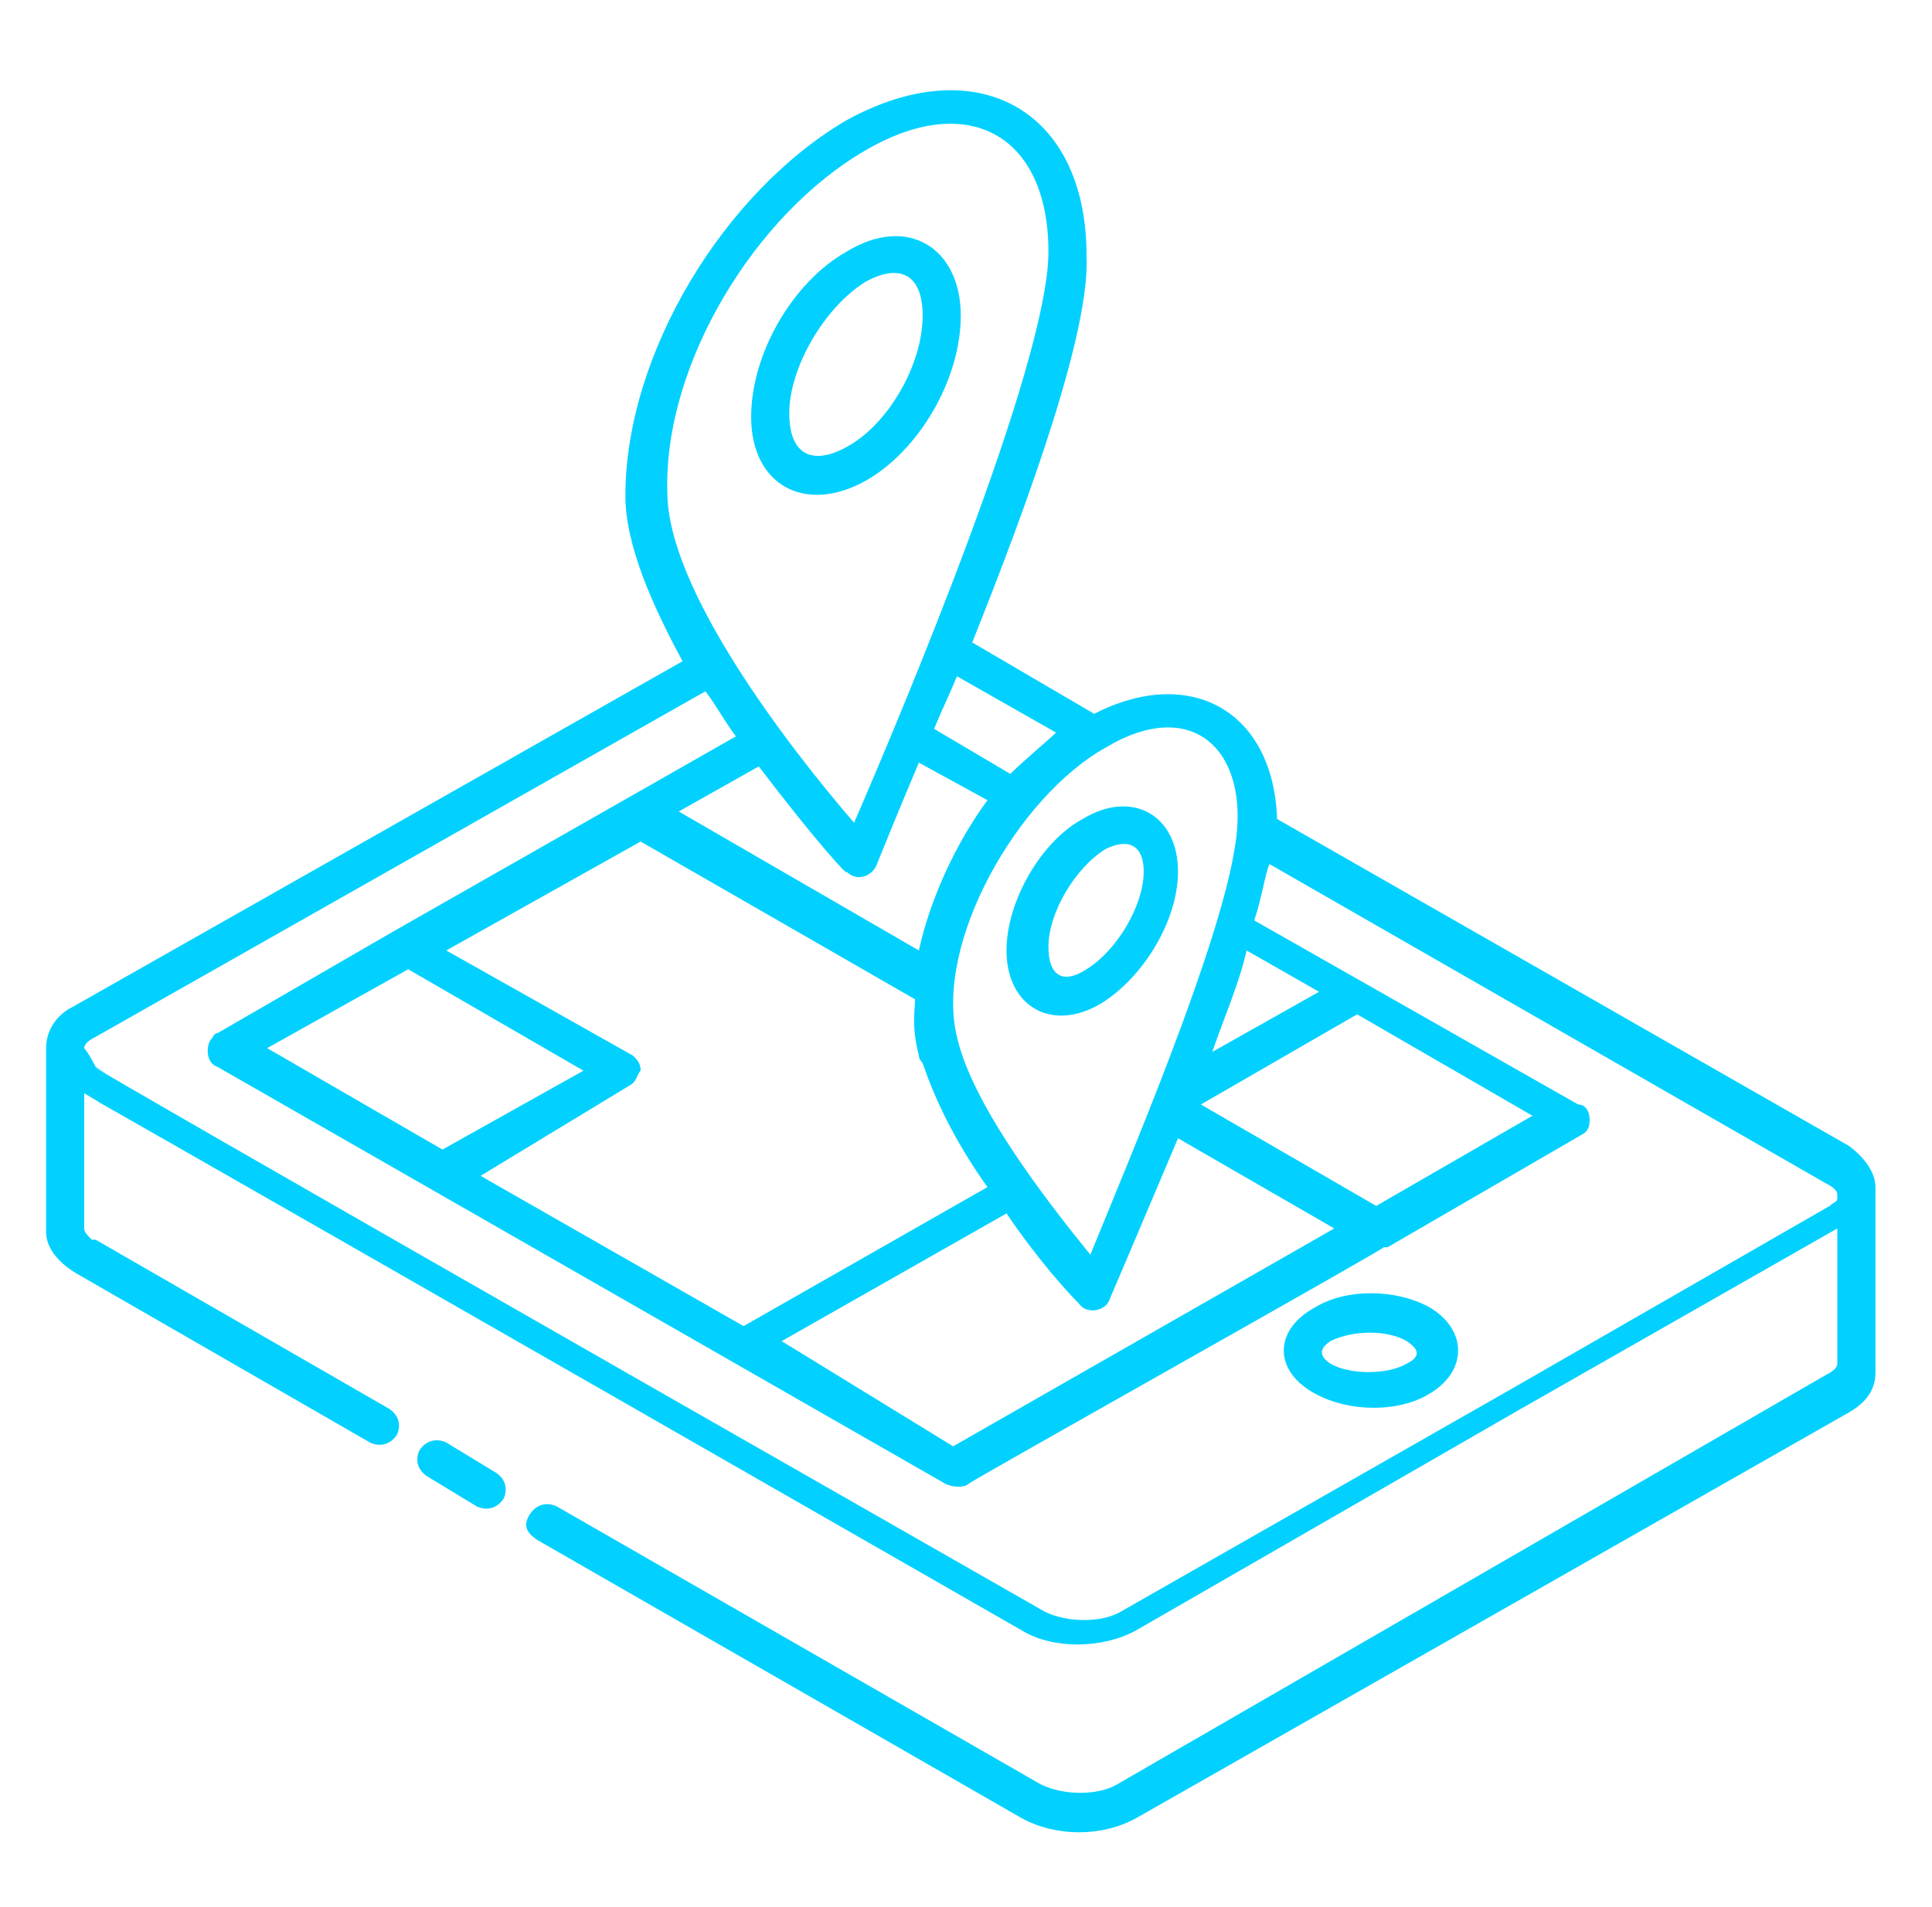 <svg xmlns="http://www.w3.org/2000/svg" width="78" height="77" viewBox="0 0 78 77" fill="none">
                            <path d="M3.092 51.423L14.94 58.248C15.248 58.4 15.709 58.4 16.017 57.945C16.171 57.642 16.171 57.187 15.709 56.883L3.862 50.058H3.708C3.554 49.906 3.4 49.754 3.4 49.603V44.142C7.247 46.417 -10.602 36.103 41.251 65.832C42.482 66.591 44.482 66.591 45.867 65.832L61.408 56.883L74.178 49.603V55.063C74.178 55.215 74.025 55.367 73.717 55.518L45.098 72.051C44.328 72.506 42.944 72.506 42.02 72.051L22.479 60.827C22.172 60.675 21.71 60.675 21.402 61.13C21.095 61.585 21.248 61.889 21.71 62.192L41.251 73.416C42.636 74.175 44.482 74.175 45.867 73.416L74.64 57.035C75.717 56.428 75.717 55.67 75.717 55.367V47.934C75.717 47.328 75.255 46.721 74.64 46.266L51.56 33.07C51.406 28.671 48.021 26.851 44.175 28.823L39.251 25.941C41.559 20.177 44.021 13.351 43.867 10.318C43.867 4.402 39.405 1.975 34.173 4.857C29.25 7.739 25.249 14.261 25.249 20.025C25.249 21.997 26.326 24.424 27.557 26.699L2.938 40.654C2.323 40.957 1.861 41.564 1.861 42.322V49.754C1.861 50.361 2.323 50.968 3.092 51.423ZM10.786 42.322L16.479 39.137L23.556 43.232L17.863 46.417L10.786 42.322ZM25.403 43.839C25.711 43.687 25.711 43.384 25.864 43.232C25.864 42.929 25.711 42.777 25.557 42.625L18.017 38.378L25.864 33.98L36.943 40.35C36.943 40.805 36.789 41.412 37.097 42.625C37.097 42.777 37.251 42.929 37.251 42.929C37.866 44.749 38.789 46.417 39.866 47.934L30.019 53.546L19.402 47.479L25.403 43.839ZM31.558 54.153L40.636 48.996C41.867 50.816 43.097 52.181 43.559 52.636C43.867 53.091 44.636 52.94 44.79 52.485C44.79 52.485 46.021 49.603 47.56 45.962L53.868 49.603L38.481 58.4L31.558 54.153ZM61.869 45.052L55.561 48.693L48.483 44.597L54.791 40.957L61.869 45.052ZM30.634 30.946C32.942 33.98 34.327 35.496 34.173 35.193C34.635 35.648 35.25 35.345 35.404 34.89C35.712 34.131 36.327 32.614 37.097 30.794L39.866 32.311C38.635 33.98 37.558 36.255 37.097 38.378L27.403 32.766L30.634 30.946ZM48.944 42.474C49.406 41.109 50.022 39.743 50.329 38.378L53.253 40.047L48.944 42.474ZM49.868 34.131C49.252 38.227 45.559 46.872 44.021 50.664C42.174 48.389 39.251 44.597 38.635 41.867C37.712 38.075 41.097 32.16 44.636 30.188C48.175 28.064 50.483 30.339 49.868 34.131ZM42.636 29.581C42.328 29.884 41.405 30.643 40.789 31.249L37.712 29.429C38.02 28.671 38.328 28.064 38.635 27.306L42.636 29.581ZM34.943 6.071C39.097 3.644 42.328 5.464 42.328 10.166C42.328 14.716 36.327 28.974 34.481 33.221C31.865 30.188 26.942 23.817 26.942 19.873C26.788 14.716 30.48 8.649 34.943 6.071ZM3.862 41.867L28.48 27.913C28.942 28.519 29.25 29.126 29.711 29.733L15.863 37.62L8.785 41.715C8.631 41.715 8.631 41.867 8.478 42.019C8.324 42.322 8.324 42.929 8.785 43.081L38.174 59.917C38.481 60.069 38.943 60.069 39.097 59.917C39.251 59.765 56.022 50.361 55.868 50.361H56.022L63.869 45.811C64.177 45.659 64.177 45.356 64.177 45.204C64.177 44.901 64.023 44.597 63.716 44.597L50.637 37.165C50.945 36.255 51.099 35.193 51.252 34.89L73.717 47.782C74.025 47.934 74.178 48.086 74.178 48.238V48.389C74.178 48.541 74.025 48.541 73.871 48.693L60.946 56.125L45.252 65.074C44.482 65.529 43.097 65.529 42.174 65.074C-8.294 36.255 6.785 44.749 3.862 43.081C3.554 42.474 3.4 42.322 3.4 42.322C3.4 42.17 3.554 42.019 3.862 41.867Z" fill="#02D1FF"/>
                            <path d="M18.017 58.247C17.709 58.096 17.247 58.096 16.94 58.551C16.786 58.854 16.786 59.309 17.247 59.613L19.248 60.826C19.555 60.978 20.017 60.978 20.325 60.523C20.479 60.219 20.479 59.764 20.017 59.461L18.017 58.247ZM53.098 56.276C54.483 57.034 56.483 57.034 57.714 56.276C59.253 55.365 59.253 53.697 57.714 52.787C56.329 52.029 54.329 52.029 53.098 52.787C51.406 53.697 51.406 55.365 53.098 56.276ZM53.714 54.152C54.637 53.697 56.022 53.697 56.791 54.152C57.253 54.455 57.407 54.759 56.791 55.062C56.022 55.517 54.483 55.517 53.714 55.062C53.252 54.759 53.252 54.455 53.714 54.152ZM34.942 19.417C37.096 18.204 38.789 15.322 38.789 12.743C38.789 10.013 36.635 8.648 34.173 10.165C32.019 11.378 30.326 14.26 30.326 16.839C30.326 19.569 32.48 20.782 34.942 19.417ZM34.942 11.378C36.327 10.62 37.25 11.075 37.25 12.743C37.25 14.715 35.865 17.142 34.173 18.052C32.788 18.811 31.865 18.356 31.865 16.687C31.865 14.867 33.249 12.44 34.942 11.378ZM40.635 38.377C40.635 40.653 42.481 41.714 44.482 40.501C46.174 39.439 47.559 37.164 47.559 35.192C47.559 32.917 45.713 31.855 43.712 33.069C42.02 33.979 40.635 36.406 40.635 38.377ZM46.174 35.192C46.174 36.557 45.097 38.377 43.866 39.136C42.943 39.742 42.328 39.439 42.328 38.226C42.328 36.861 43.405 35.04 44.636 34.282C45.559 33.827 46.174 34.13 46.174 35.192Z" fill="#02D1FF"/>
                        </svg>